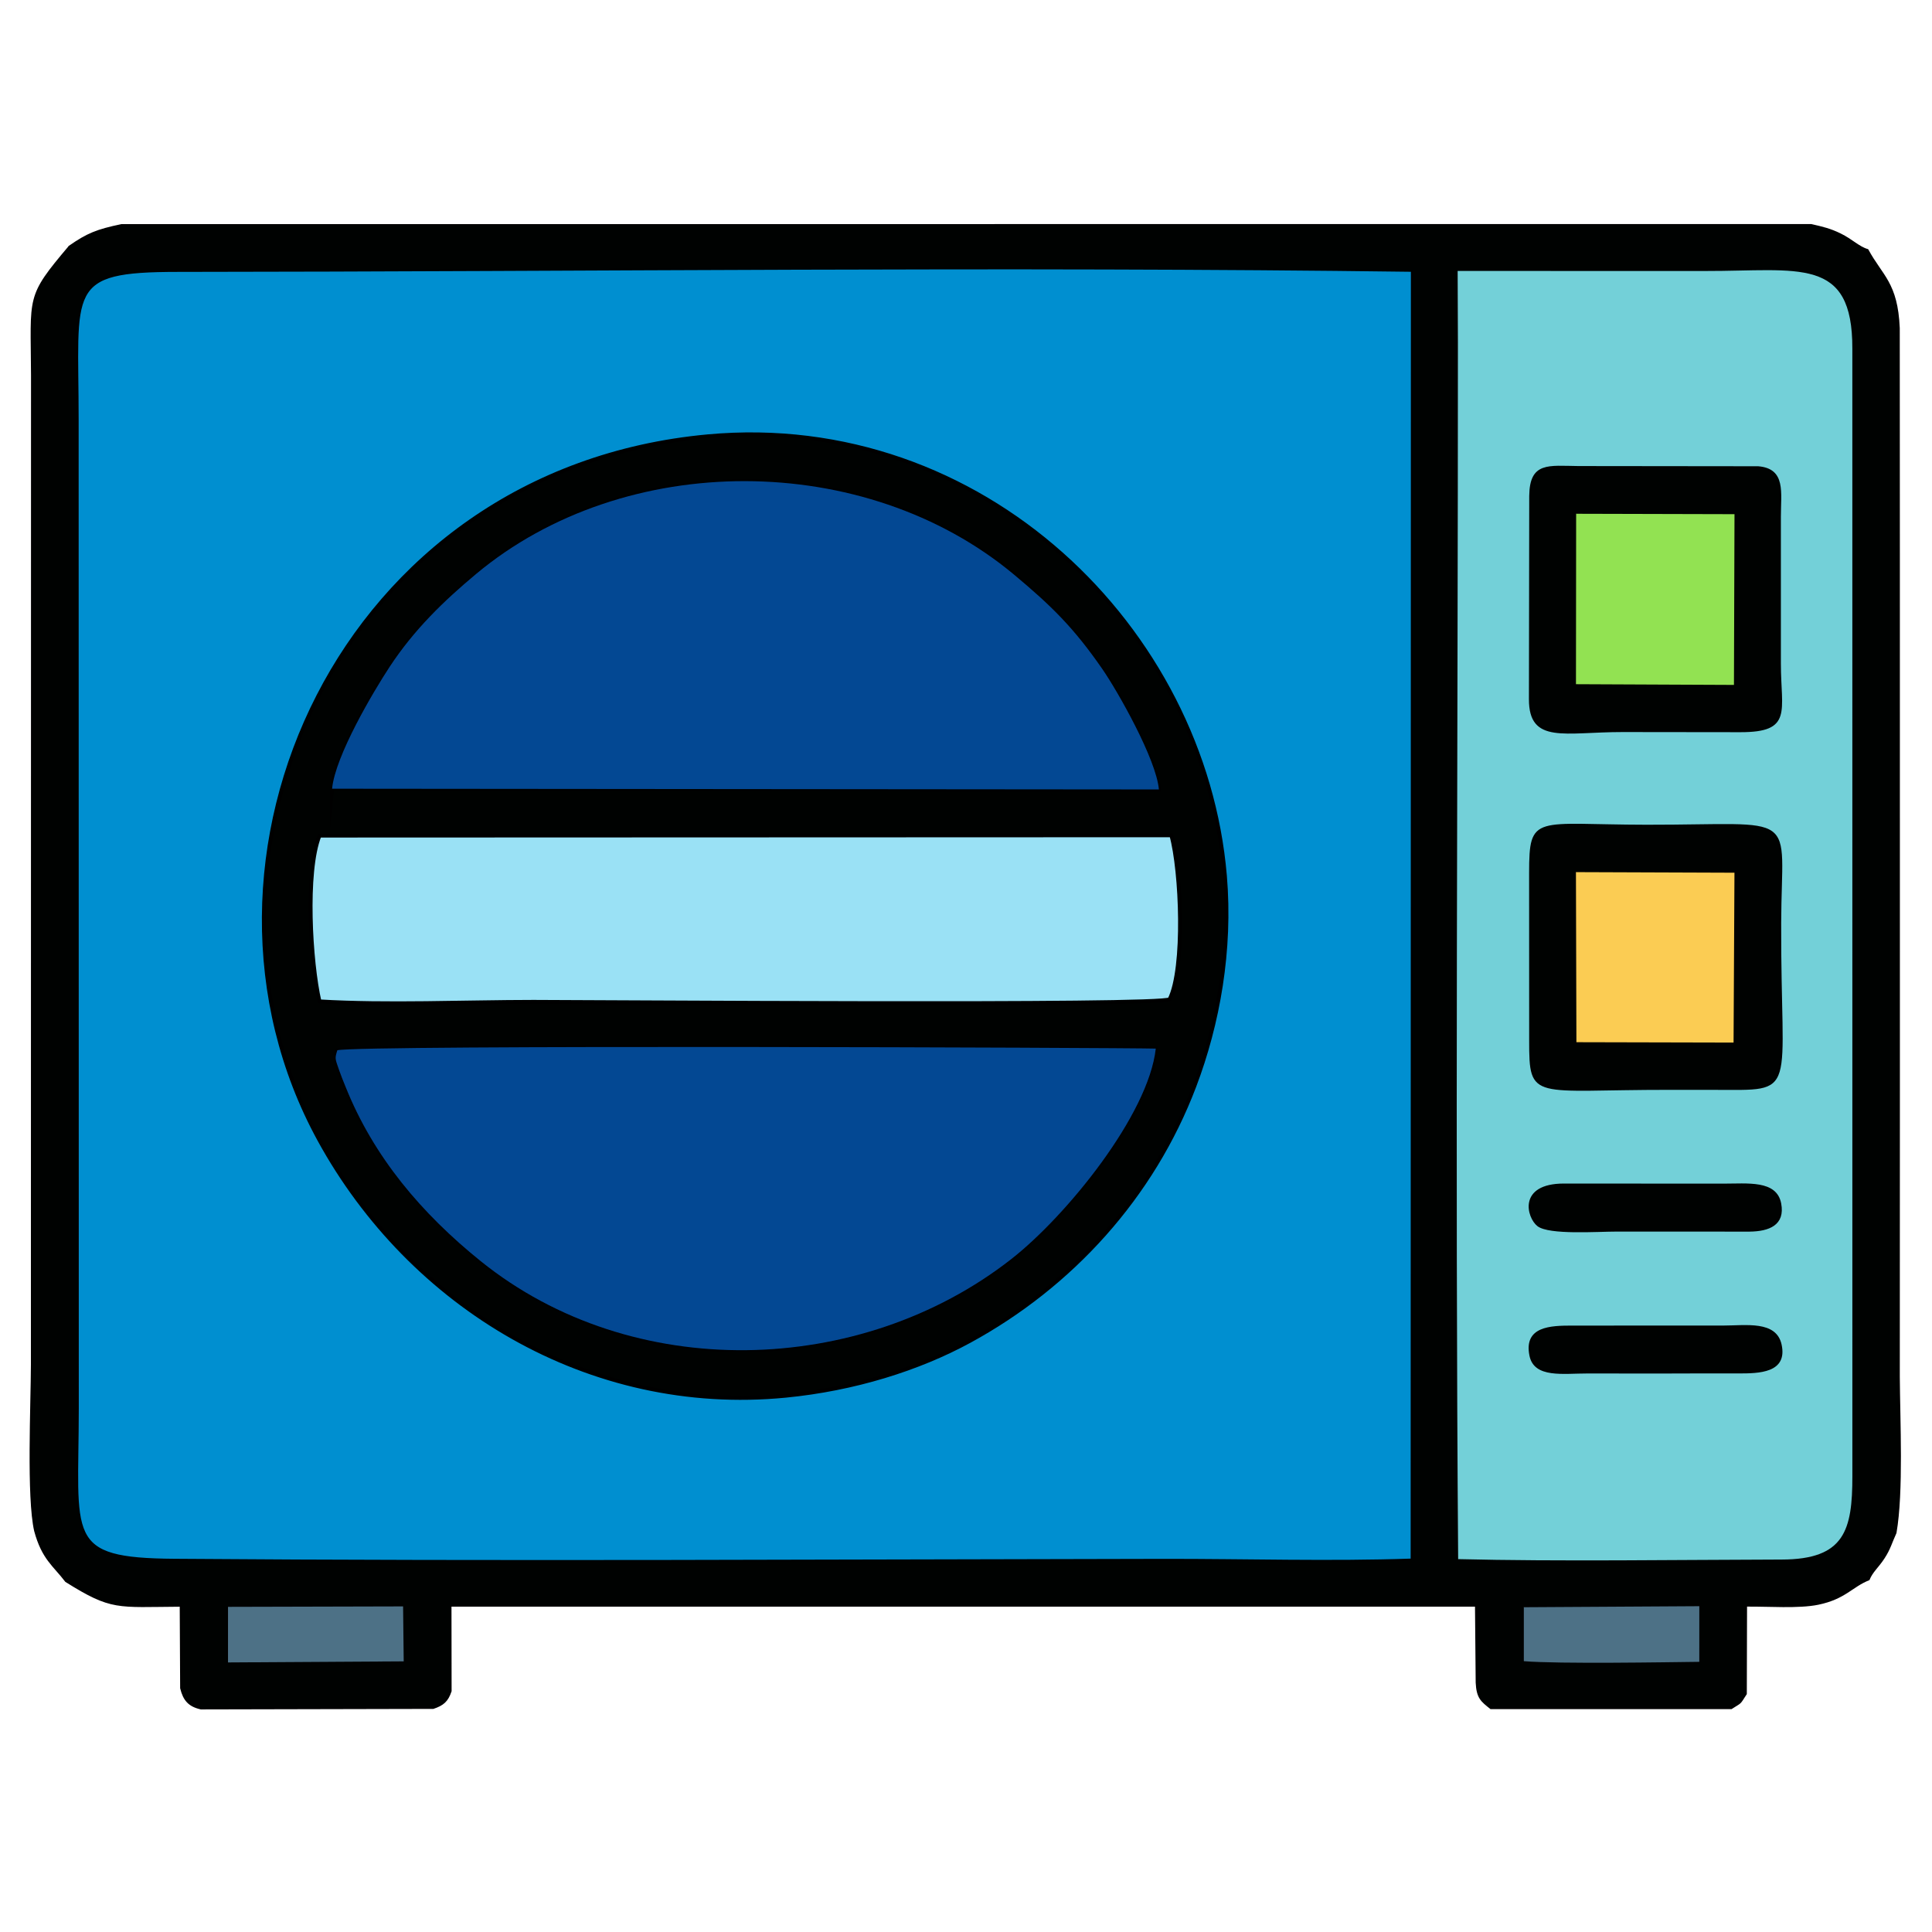 <?xml version="1.0" encoding="UTF-8"?>
<!DOCTYPE svg PUBLIC "-//W3C//DTD SVG 1.1//EN" "http://www.w3.org/Graphics/SVG/1.1/DTD/svg11.dtd">
<!-- Creator: CorelDRAW -->
<svg xmlns="http://www.w3.org/2000/svg" xml:space="preserve" width="100mm" height="100mm" version="1.1" style="shape-rendering:geometricPrecision; text-rendering:geometricPrecision; image-rendering:optimizeQuality; fill-rule:evenodd; clip-rule:evenodd"
viewBox="0 0 10000 10000"
 xmlns:xlink="http://www.w3.org/1999/xlink"
 xmlns:xodm="http://www.corel.com/coreldraw/odm/2003">
 <defs>
  <style type="text/css">
   <![CDATA[
    .str1 {stroke:black;stroke-width:20;stroke-miterlimit:22.926}
    .str0 {stroke:black;stroke-width:7.62;stroke-miterlimit:22.926}
    .fil1 {fill:#000201}
    .fil0 {fill:#008FD0}
    .fil4 {fill:#034893}
    .fil7 {fill:#4D7186}
    .fil2 {fill:#73D0D8}
    .fil5 {fill:#92E252}
    .fil3 {fill:#9AE1F5}
    .fil6 {fill:#FBCC53}
   ]]>
  </style>
 </defs>
 <g id="Capa_x0020_1">
  <path class="fil0" d="M3663.46 2258.38c1419.1,-130.43 2568.5,994.93 2676.71,2274.67 32.64,385.87 -35.89,766.24 -158.22,1088.84 -216.81,571.74 -638.29,1033.35 -1163.95,1319.55 -263.22,143.32 -595.85,248.13 -951.26,282.79 -1019.29,99.42 -1942.9,-464.79 -2413.44,-1323.65 -791.91,-1445.45 106.1,-3467.2 2010.16,-3642.2zm3641.88 5812.68l1.2 -6668.15c-2102.11,-27.74 -4272.32,-0.88 -6388.67,0.61 -584.06,0.42 -514.46,88.48 -514.63,767.25l0.74 5119.64c-0.36,672.03 -74.55,777.25 498.65,781.65 1690.17,12.99 3424.62,3.02 5119.64,0.46 422.35,-0.63 863.21,13.08 1283.07,-1.46z"/>
  <path class="fil1 str0" d="M7887.33 8318.97l908.34 -5.39 -0.07 288.05c-170.14,1.98 -726.24,11.66 -908.28,-3.39l0.01 -279.27zm-6707.15 -1.99l906.21 -2.31 3.23 284.51 -909.5 5.59 0.06 -287.79zm6364.55 -6914.53l1281.15 0.17c486.97,0.82 763.39,-77.86 761.81,402.44l0.14 5835.8c0.13,279.85 -40.2,430.61 -365.79,431.33 -521.78,1.17 -1161.69,10.59 -1674.67,-2.19 -15.95,-2074.6 -1.14,-4213.21 -1.26,-6295.39l-1.38 -372.16zm-239.39 6668.61c-419.86,14.54 -860.72,0.83 -1283.07,1.46 -1695.02,2.56 -3429.47,12.53 -5119.64,-0.46 -573.2,-4.4 -499.01,-109.62 -498.65,-781.65l-0.74 -5119.64c0.17,-678.77 -69.43,-766.83 514.63,-767.25 2116.35,-1.49 4286.56,-28.35 6388.67,-0.61l-1.2 6668.15zm-6945.89 -6796.09c-224.44,265.45 -196.76,252.17 -195.06,667.25l-0.58 5119.63c-0.48,205.36 -22.97,688.2 16.86,862.21 39.43,145.48 97.36,178.11 160.17,260.88 238.64,149.3 263.32,129.37 593.23,127.57l2.21 425.41c15.01,61.49 41.44,92.24 103.56,106.22l1202.76 -2.71c51.14,-17.27 73.71,-36.45 91.09,-88.35l-0.64 -440.82 5305.31 -0.17 3.59 397.14c3.83,78.97 25.81,95.01 74.38,133.48l1244.82 -0.01c55.23,-35.29 40.47,-19.66 76.52,-75.27l1.24 -455.37c112.11,-1.39 270.22,11.22 371.88,-9.71 139.5,-28.73 176.14,-92.95 262.36,-126.39 17.54,-42.62 46.77,-64.04 78.19,-112.3 30.93,-47.5 37.9,-79.58 61.07,-129.65 36.88,-210.3 18.56,-580.6 17.16,-808.46l0.48 -1526.53 -0.16 -2736.26 -0.55 -1164.41c-9.94,-234.41 -89.14,-269.65 -162.26,-405.3 -45.63,-13 -81.14,-51.67 -141.57,-81.23 -53.07,-25.97 -92.59,-34.98 -151.18,-48.37l-8745.89 0.5c-127.36,26.65 -175.99,46.46 -268.99,111.02z"/>
  <path class="fil2" d="M7920.14 7016.14c-29.42,-147.03 103.71,-151.21 219.88,-151.08l777.28 -0.13c120.45,-0.19 274.14,-26.55 300.54,95.4 30.69,141.75 -111.02,145.33 -224.2,144.67 -132.06,-0.77 -264.24,0.58 -396.32,0.55 -126.96,-0.03 -253.97,0.01 -380.92,-0.27 -126.38,-0.28 -273.38,25.2 -296.26,-89.14zm448.63 -645.35c-99.02,-0.12 -350.38,18.29 -408.77,-27.42 -53.76,-42.08 -100.78,-213.25 134.5,-213.53l822.8 0.48c128.94,0.18 275.58,-19.11 298.27,99.1 21.04,109.6 -60.56,140.56 -160.36,141.61l-686.44 -0.24zm-450.33 -1853.52c0.55,-303.58 26.57,-245.43 602.7,-244.65 802.04,1.1 696.39,-82.06 694.39,503.68 -3.11,904.9 97.11,861.18 -343.94,860.99l-228.56 -0.14c-710.52,-0.71 -724.34,62.42 -724.28,-251.37l-0.31 -868.51zm0.65 -1950.34c1.91,-173.6 95.41,-152.37 251.57,-150.81l929.48 1.04c140.45,11.63 113.68,130.61 113.87,256.43l0 761.85c0.02,246.85 62.44,350.77 -205.29,350.54l-609.48 -0.72c-302.18,-0.24 -481.81,63.61 -481.72,-166l1.57 -1052.33zm-372.98 -792.32c0.12,2082.18 -14.69,4220.79 1.26,6295.39 512.98,12.78 1152.89,3.36 1674.67,2.19 325.59,-0.72 365.92,-151.48 365.79,-431.33l-0.14 -5835.8c1.58,-480.3 -274.84,-401.62 -761.81,-402.44l-1281.15 -0.17 1.38 372.16z"/>
  <path class="fil3" d="M1550.24 5227.83c941.02,49.3 3815.74,17.6 4695.28,11.11l0.34 -943.66 -4695.57 17.66 -0.05 914.89z"/>
  <path class="fil1 str1" d="M1745.94 5436.23c105.6,-28.93 4079.5,-13.58 4236.34,-8.7 -37.37,341.67 -460.61,864.76 -748.22,1089.76 -779.61,609.88 -1960.77,643.26 -2745.98,10.39 -304.71,-245.59 -553.57,-537.93 -699.08,-901.53 -13.33,-33.3 -24.02,-58.72 -34.01,-87.69 -21.03,-60.94 -22.35,-58.79 -9.05,-102.23zm-92.24 -1111.09l4409.16 -1.65c51.3,184.96 71.28,687.99 -8.8,848.37 -36.41,36.15 -2982.96,13.51 -3292.51,13.67 -353.17,0.18 -761.33,18.37 -1107.91,-2.4 -46.47,-201.34 -74.41,-671.13 0.06,-857.99zm65.15 -242.75c16.35,-171.01 214.94,-504.68 297.5,-630.38 127.65,-194.37 282.43,-343.01 447.97,-481.26 769.11,-642.35 2014.09,-640.01 2784.82,3.85 192.61,160.91 308.1,273.61 456.39,488.02 79.97,115.62 279.35,467.11 292.92,623.55l-4279.6 -3.78zm1944.61 -1824.01c-1904.06,175 -2802.07,2196.75 -2010.16,3642.2 470.54,858.86 1394.15,1423.07 2413.44,1323.65 355.41,-34.66 688.04,-139.47 951.26,-282.79 525.66,-286.2 947.14,-747.81 1163.95,-1319.55 122.33,-322.6 190.86,-702.97 158.22,-1088.84 -108.21,-1279.74 -1257.61,-2405.1 -2676.71,-2274.67z"/>
  <path class="fil4" d="M1718.85 4082.39l4279.6 3.78c-13.57,-156.44 -212.95,-507.93 -292.92,-623.55 -148.29,-214.41 -263.78,-327.11 -456.39,-488.02 -770.73,-643.86 -2015.71,-646.2 -2784.82,-3.85 -165.54,138.25 -320.32,286.89 -447.97,481.26 -82.56,125.7 -281.15,459.37 -297.5,630.38z"/>
  <path class="fil4" d="M1745.94 5436.23c-13.3,43.44 -11.98,41.29 9.05,102.23 9.99,28.97 20.68,54.39 34.01,87.69 145.51,363.6 394.37,655.94 699.08,901.53 785.21,632.87 1966.37,599.49 2745.98,-10.39 287.61,-225 710.85,-748.09 748.22,-1089.76 -156.84,-4.88 -4130.74,-20.23 -4236.34,8.7z"/>
  <path class="fil1 str0" d="M8157.01 4514.09l820.55 3.03 -4.65 879.24 -813.46 -1.9 -2.44 -880.37zm-238.57 3.18l0.31 868.51c-0.06,313.79 13.76,250.66 724.28,251.37l228.56 0.14c441.05,0.19 340.83,43.91 343.94,-860.99 2,-585.74 107.65,-502.58 -694.39,-503.68 -576.13,-0.78 -602.15,-58.93 -602.7,244.65z"/>
  <path class="fil1 str0" d="M8158.08 2659.25l819.68 2.11 -2.85 883.75 -817.78 -3.69 0.95 -882.17zm-238.99 -92.32l-1.57 1052.33c-0.09,229.61 179.54,165.76 481.72,166l609.48 0.72c267.73,0.23 205.31,-103.69 205.29,-350.54l0 -761.85c-0.19,-125.82 26.58,-244.8 -113.87,-256.43l-929.48 -1.04c-156.16,-1.56 -249.66,-22.79 -251.57,150.81z"/>
  <polygon class="fil5" points="8157.13,3541.42 8974.91,3545.11 8977.76,2661.36 8158.08,2659.25 "/>
  <polygon class="fil6" points="8159.45,5394.46 8972.91,5396.36 8977.56,4517.12 8157.01,4514.09 "/>
  <path class="fil1 str0" d="M8216.4 7105.28c126.95,0.28 253.96,0.24 380.92,0.27 132.08,0.03 264.26,-1.32 396.32,-0.55 113.18,0.66 254.89,-2.92 224.2,-144.67 -26.4,-121.95 -180.09,-95.59 -300.54,-95.4l-777.28 0.13c-116.17,-0.13 -249.3,4.05 -219.88,151.08 22.88,114.34 169.88,88.86 296.26,89.14z"/>
  <path class="fil1 str0" d="M8368.77 6370.79l686.44 0.24c99.8,-1.05 181.4,-32.01 160.36,-141.61 -22.69,-118.21 -169.33,-98.92 -298.27,-99.1l-822.8 -0.48c-235.28,0.28 -188.26,171.45 -134.5,213.53 58.39,45.71 309.75,27.3 408.77,27.42z"/>
  <path class="fil7" d="M7887.32 8598.24c182.04,15.05 738.14,5.37 908.28,3.39l0.07 -288.05 -908.34 5.39 -0.01 279.27z"/>
  <polygon class="fil7" points="1180.12,8604.77 2089.62,8599.18 2086.39,8314.67 1180.18,8316.98 "/>
 </g>
</svg>
